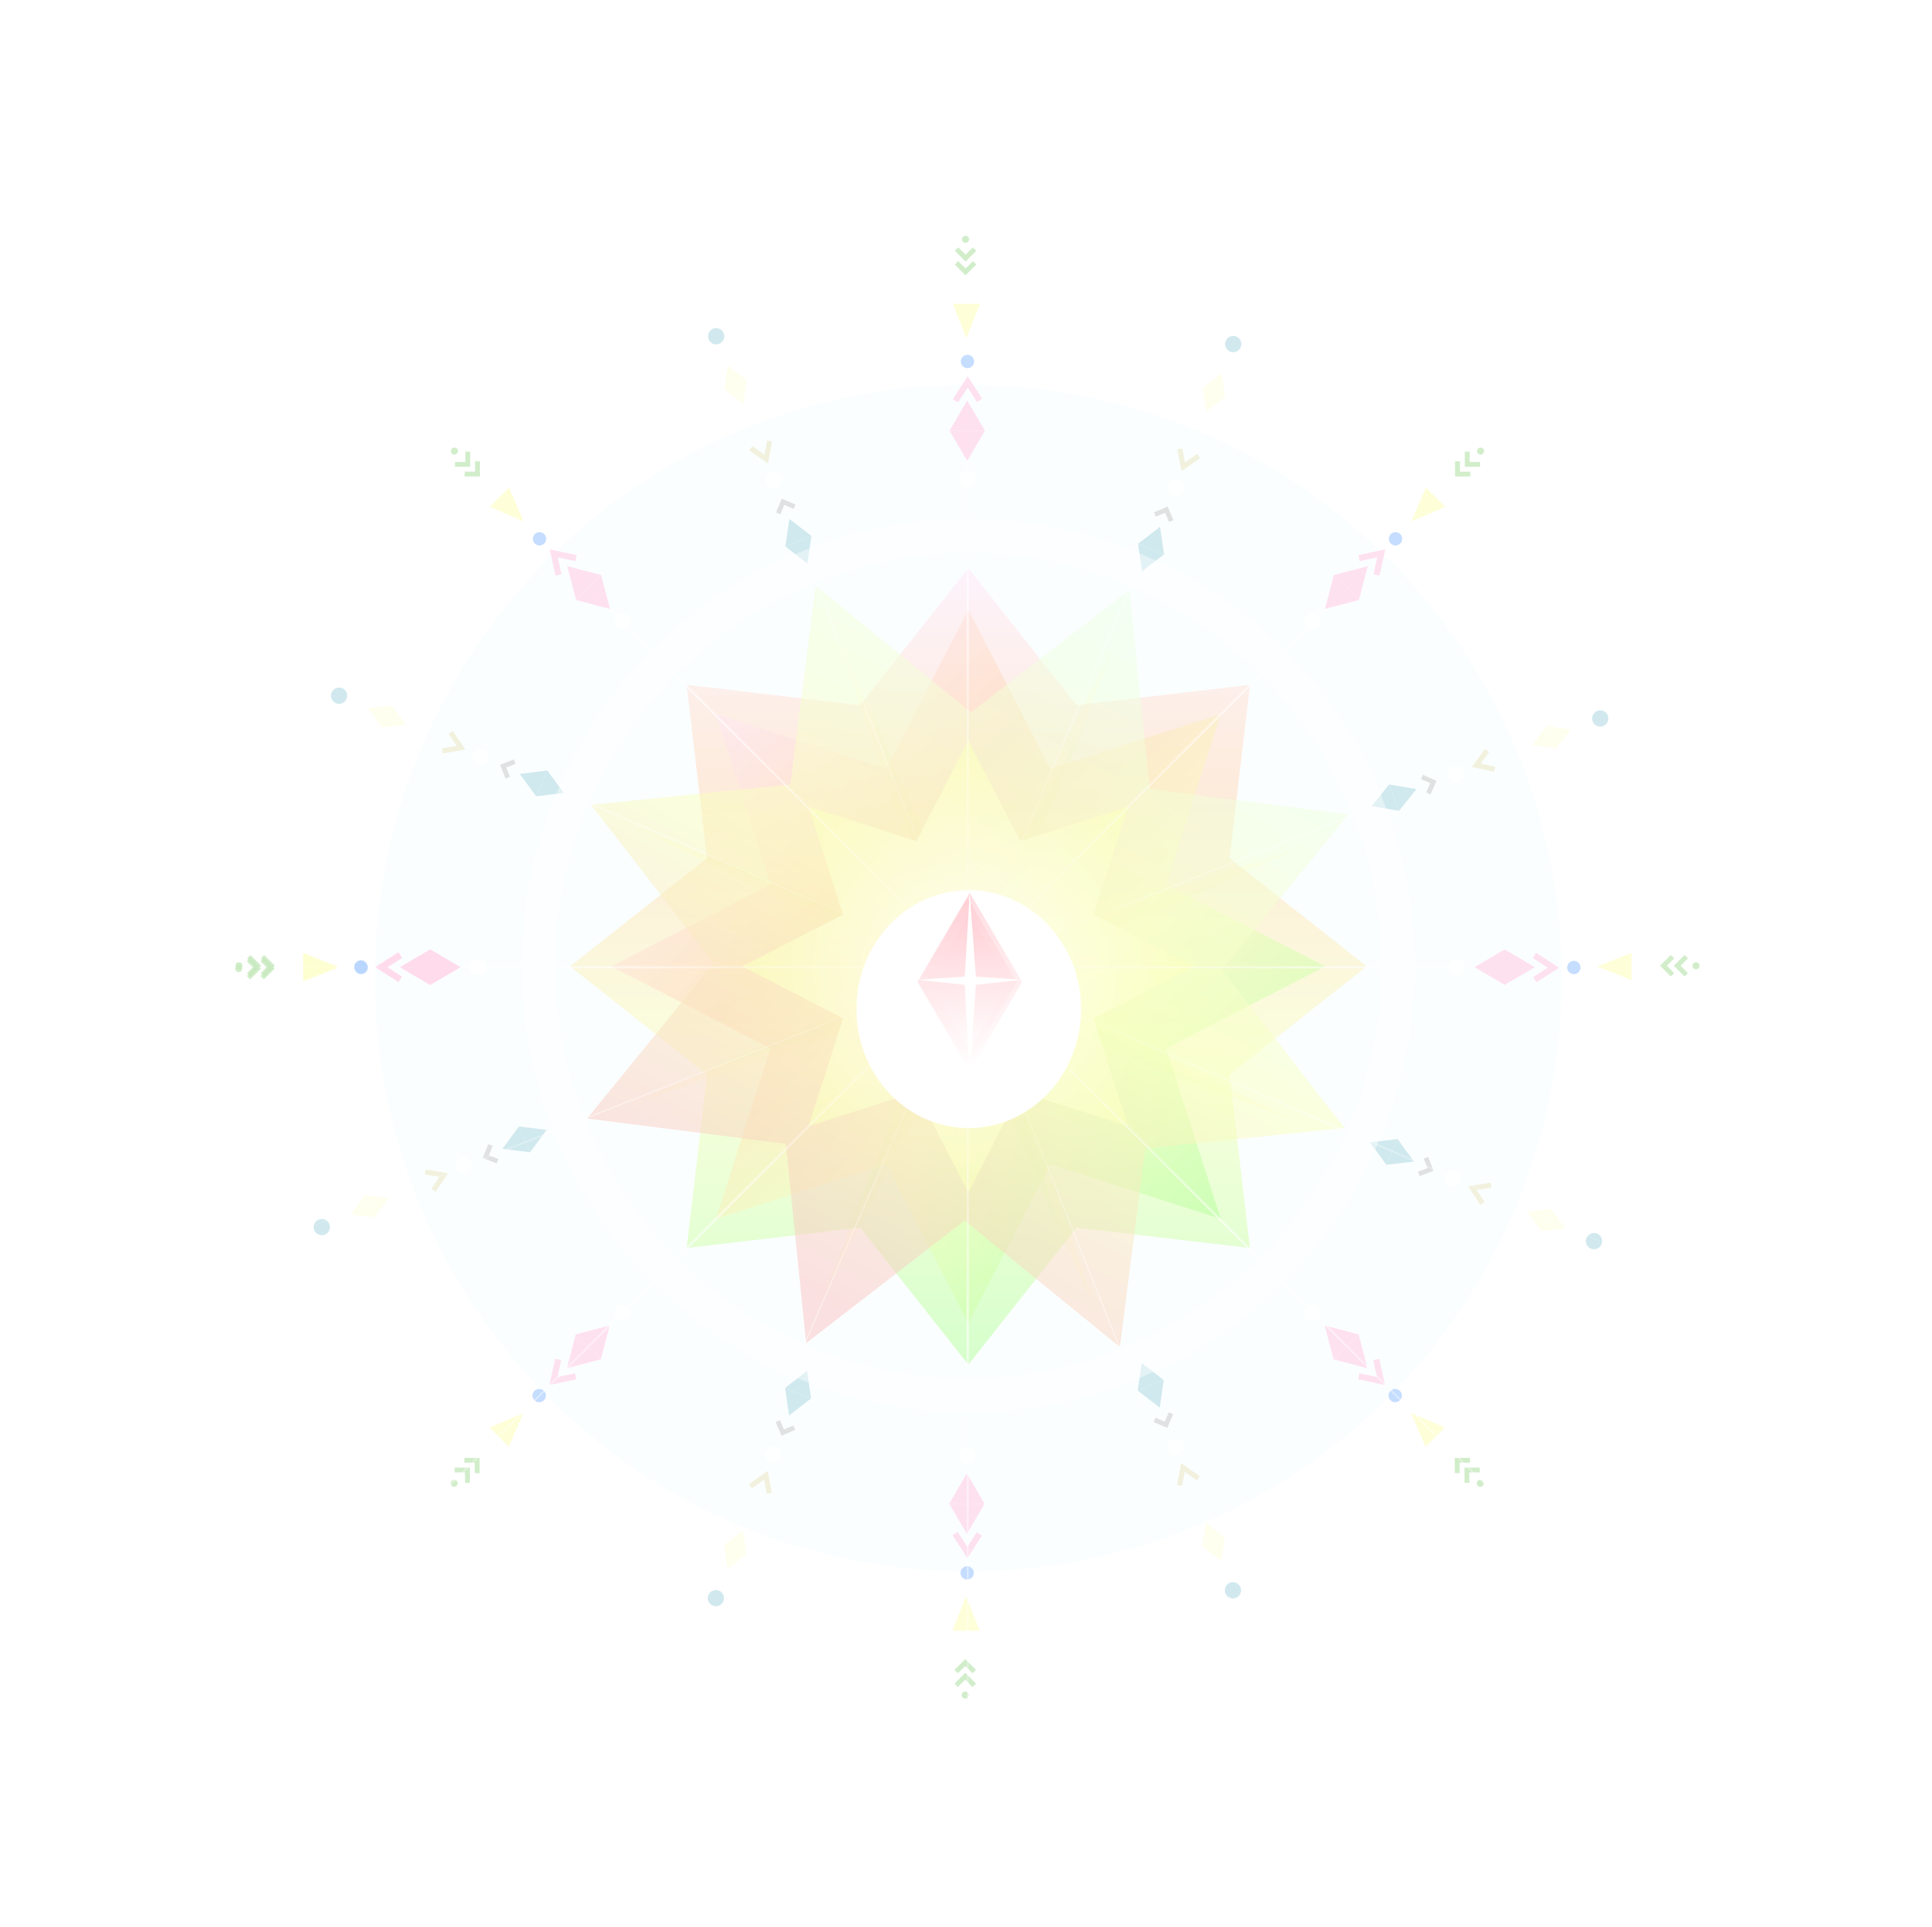 <?xml version="1.0" encoding="UTF-8"?> <svg xmlns="http://www.w3.org/2000/svg" width="1746" height="1742" viewBox="0 0 1746 1742" fill="none"><g opacity="0.3" filter="url(#filter0_f_187_1203)"><circle cx="875.11" cy="884.047" r="536.31" fill="#EFFBFF"></circle></g><circle opacity="0.2" cx="875.11" cy="872.905" r="432.939" fill="white"></circle><g opacity="0.8"><path fill-rule="evenodd" clip-rule="evenodd" d="M1347.14 1069.02L1347.88 1073.6L1334.58 1075.74L1341.75 1086.58L1337.88 1089.14L1326.74 1072.31L1347.14 1069.02Z" fill="#F0EED6"></path><path d="M1277.82 1049.93L1252.85 1052.85L1263.06 1029.58L1277.82 1049.93Z" fill="#C6E3EA"></path><path d="M1238.09 1032.5L1263.06 1029.58L1252.85 1052.85L1238.09 1032.5Z" fill="#C6E3EA"></path><path d="M1380.34 1095.2L1401.86 1092.75L1393 1112.77L1380.34 1095.2Z" fill="#FFFFEB"></path><path d="M1414.51 1110.32L1393 1112.77L1401.86 1092.75L1414.51 1110.32Z" fill="#FFFFEB"></path><circle cx="1312.79" cy="1065.1" r="7.357" transform="rotate(-66.134 1312.79 1065.1)" fill="white"></circle><path fill-rule="evenodd" clip-rule="evenodd" d="M1290.67 1045.77L1295.5 1058.27L1283 1063.1L1281.47 1059.14L1290 1055.84L1286.7 1047.3L1290.67 1045.77Z" fill="#D9D9D9"></path><circle cx="1440.53" cy="1121.88" r="7.351" transform="rotate(135.429 1440.53 1121.88)" fill="#C6E3EA"></circle><circle cx="1472.43" cy="1136.3" r="4.536" transform="rotate(135.429 1472.43 1136.3)" fill="white"></circle></g><g opacity="0.8"><path d="M1235.82 1236.75L1205.17 1228.75L1227.81 1206.1L1235.82 1236.75Z" fill="#FFD9EB"></path><path d="M1197.16 1198.1L1227.81 1206.1L1205.17 1228.75L1197.16 1198.1Z" fill="#FFD9EB"></path><path d="M1275.08 1277.06L1305.81 1290.35L1288.38 1307.79L1275.08 1277.06Z" fill="#FEFFCF"></path><path fill-rule="evenodd" clip-rule="evenodd" d="M1227.37 1246.75L1228.53 1241.3L1244.35 1244.66L1241.01 1229.42L1246.45 1228.23L1251.64 1251.9L1227.37 1246.75Z" fill="#FFD9EB"></path><path d="M1335.49 1343C1334.25 1341.76 1334.25 1339.76 1335.49 1338.53C1336.72 1337.29 1338.72 1337.29 1339.96 1338.53C1341.19 1339.76 1341.19 1341.76 1339.96 1343C1338.72 1344.23 1336.72 1344.23 1335.49 1343Z" fill="#C6E9BD"></path><path fill-rule="evenodd" clip-rule="evenodd" d="M1314.74 1331.53L1314.74 1317.79L1328.48 1317.79L1328.48 1322.14L1319.1 1322.15L1319.1 1331.53L1314.74 1331.53Z" fill="#C6E9BD"></path><path fill-rule="evenodd" clip-rule="evenodd" d="M1323.53 1340.31L1323.53 1326.57L1337.27 1326.57L1337.27 1330.93L1327.89 1330.93L1327.89 1340.31L1323.53 1340.31Z" fill="#C6E9BD"></path><circle cx="1185.84" cy="1186.78" r="7.351" transform="rotate(134.992 1185.84 1186.78)" fill="white"></circle><circle cx="1260.88" cy="1261.46" r="6.011" transform="rotate(134.992 1260.88 1261.46)" fill="#B7D4FF"></circle></g><g opacity="0.8"><path fill-rule="evenodd" clip-rule="evenodd" d="M676.851 1341.48L679.523 1345.27L690.534 1337.51L692.972 1350.27L697.529 1349.4L693.741 1329.58L676.851 1341.48Z" fill="#F0EED6"></path><path d="M713.117 1279.39L733.024 1264.03L709.459 1254.52L713.117 1279.39Z" fill="#C6E3EA"></path><path d="M729.365 1239.16L709.459 1254.52L733.024 1264.03L729.365 1239.16Z" fill="#C6E3EA"></path><path d="M671.387 1383.41L654.281 1396.68L674.605 1404.82L671.387 1383.41Z" fill="#FFFFEB"></path><path d="M657.498 1418.1L674.605 1404.82L654.281 1396.68L657.498 1418.1Z" fill="#FFFFEB"></path><circle cx="7.357" cy="7.357" r="7.357" transform="matrix(-0.928 -0.372 -0.372 0.928 708.255 1310.59)" fill="white"></circle><path fill-rule="evenodd" clip-rule="evenodd" d="M701.018 1285.39L706.292 1297.71L718.61 1292.43L716.937 1288.53L708.527 1292.13L704.925 1283.72L701.018 1285.39Z" fill="#D9D9D9"></path><circle cx="7.351" cy="7.351" r="7.351" transform="matrix(1 0.004 0.004 -1 639.577 1451.86)" fill="#C6E3EA"></circle><circle cx="4.536" cy="4.536" r="4.536" transform="matrix(1 0.004 0.004 -1 629.651 1481.66)" fill="white"></circle></g><g opacity="0.8"><path fill-rule="evenodd" clip-rule="evenodd" d="M1084.34 1334.42L1081.67 1338.21L1070.66 1330.45L1068.22 1343.21L1063.66 1342.34L1067.45 1322.52L1084.34 1334.42Z" fill="#F0EED6"></path><path d="M1048.07 1272.32L1028.17 1256.97L1051.73 1247.45L1048.07 1272.32Z" fill="#C6E3EA"></path><path d="M1031.83 1232.1L1051.73 1247.45L1028.17 1256.97L1031.83 1232.1Z" fill="#C6E3EA"></path><path d="M1089.8 1376.34L1106.91 1389.62L1086.59 1397.76L1089.8 1376.34Z" fill="#FFFFEB"></path><path d="M1103.69 1411.03L1086.59 1397.76L1106.91 1389.62L1103.69 1411.03Z" fill="#FFFFEB"></path><circle cx="1062.5" cy="1307.62" r="7.357" transform="rotate(-21.819 1062.5 1307.62)" fill="white"></circle><path fill-rule="evenodd" clip-rule="evenodd" d="M1060.17 1278.33L1054.9 1290.64L1042.58 1285.37L1044.25 1281.46L1052.66 1285.06L1056.26 1276.65L1060.17 1278.33Z" fill="#D9D9D9"></path><circle cx="1114.23" cy="1437.48" r="7.351" transform="rotate(179.744 1114.23 1437.48)" fill="#C6E3EA"></circle><circle cx="1126.98" cy="1470.09" r="4.536" transform="rotate(179.744 1126.98 1470.09)" fill="white"></circle></g><g opacity="0.8"><path fill-rule="evenodd" clip-rule="evenodd" d="M384.619 1057.01L383.847 1061.59L397.129 1063.83L389.876 1074.61L393.725 1077.2L404.993 1060.45L384.619 1057.01Z" fill="#F0EED6"></path><path d="M454.091 1038.45L479.036 1041.56L469.003 1018.21L454.091 1038.45Z" fill="#C6E3EA"></path><path d="M493.948 1021.32L469.003 1018.21L479.036 1041.56L493.948 1021.32Z" fill="#C6E3EA"></path><path d="M351.221 1082.94L329.725 1080.33L338.43 1100.41L351.221 1082.94Z" fill="#FFFFEB"></path><path d="M316.934 1097.8L338.43 1100.41L329.725 1080.33L316.934 1097.8Z" fill="#FFFFEB"></path><circle cx="7.357" cy="7.357" r="7.357" transform="matrix(-0.398 -0.918 -0.918 0.398 428.672 1057.18)" fill="white"></circle><path fill-rule="evenodd" clip-rule="evenodd" d="M441.272 1034.19L436.345 1046.66L448.807 1051.58L450.369 1047.63L441.861 1044.27L445.225 1035.76L441.272 1034.19Z" fill="#D9D9D9"></path><circle cx="7.351" cy="7.351" r="7.351" transform="matrix(0.707 0.707 0.707 -0.707 280.437 1109.16)" fill="#C6E3EA"></circle><circle cx="4.536" cy="4.536" r="4.536" transform="matrix(0.707 0.707 0.707 -0.707 252.404 1123.34)" fill="white"></circle></g><g opacity="0.8"><path d="M512.342 1236.75L542.991 1228.75L520.35 1206.1L512.342 1236.75Z" fill="#FFD9EB"></path><path d="M550.999 1198.1L520.35 1206.1L542.991 1228.75L550.999 1198.1Z" fill="#FFD9EB"></path><path d="M473.084 1277.06L442.354 1290.35L459.785 1307.79L473.084 1277.06Z" fill="#FEFFCF"></path><path fill-rule="evenodd" clip-rule="evenodd" d="M520.793 1246.75L519.637 1241.3L503.814 1244.66L507.157 1229.42L501.715 1228.23L496.521 1251.9L520.793 1246.75Z" fill="#FFD9EB"></path><path d="M412.677 1343C413.912 1341.76 413.912 1339.76 412.677 1338.53C411.442 1337.29 409.439 1337.29 408.204 1338.53C406.969 1339.76 406.968 1341.76 408.203 1343C409.438 1344.23 411.441 1344.23 412.677 1343Z" fill="#C6E9BD"></path><path fill-rule="evenodd" clip-rule="evenodd" d="M433.42 1331.53L433.422 1317.79L419.683 1317.79L419.682 1322.14L429.063 1322.15L429.062 1331.53L433.42 1331.53Z" fill="#C6E9BD"></path><path fill-rule="evenodd" clip-rule="evenodd" d="M424.633 1340.31L424.635 1326.57L410.896 1326.57L410.895 1330.93L420.276 1330.93L420.275 1340.31L424.633 1340.31Z" fill="#C6E9BD"></path><circle cx="7.351" cy="7.351" r="7.351" transform="matrix(0.707 0.707 0.707 -0.707 551.925 1186.78)" fill="white"></circle><circle cx="6.011" cy="6.011" r="6.011" transform="matrix(0.707 0.707 0.707 -0.707 478.778 1261.46)" fill="#B7D4FF"></circle></g><g opacity="0.8"><path d="M361.311 874.229L388.62 890.278L388.663 858.253L361.311 874.229Z" fill="#FFD9EB"></path><path d="M415.972 874.302L388.663 858.253L388.62 890.278L415.972 874.302Z" fill="#FFD9EB"></path><path d="M305.043 874.91L273.93 862.54L273.897 887.196L305.043 874.91Z" fill="#FEFFCF"></path><path fill-rule="evenodd" clip-rule="evenodd" d="M360.198 887.277L363.239 882.61L349.687 873.779L362.836 865.383L359.838 860.688L339.409 873.731L360.198 887.277Z" fill="#FFD9EB"></path><path d="M215.698 878.713C217.445 878.715 218.863 877.301 218.866 875.554C218.868 873.808 217.454 872.39 215.707 872.387C213.96 872.385 212.542 873.799 212.54 875.546C212.537 877.293 213.952 878.711 215.698 878.713Z" fill="#C6E9BD"></path><path fill-rule="evenodd" clip-rule="evenodd" d="M238.47 885.295L248.198 875.594L238.496 865.866L235.411 868.943L242.035 875.585L235.393 882.21L238.47 885.295Z" fill="#C6E9BD"></path><path fill-rule="evenodd" clip-rule="evenodd" d="M226.046 885.279L235.774 875.577L226.072 865.849L222.987 868.927L229.611 875.569L222.969 882.193L226.046 885.279Z" fill="#C6E9BD"></path><circle cx="7.351" cy="7.351" r="7.351" transform="matrix(-0.001 1 1 0.001 424.644 866.96)" fill="white"></circle><circle cx="6.011" cy="6.011" r="6.011" transform="matrix(-0.001 1 1 0.001 320.109 867.922)" fill="#B7D4FF"></circle></g><g opacity="0.8"><path d="M873.813 1386.55L857.797 1359.22L889.821 1359.22L873.813 1386.55Z" fill="#FFD9EB"></path><path d="M873.805 1331.89L889.821 1359.22L857.797 1359.22L873.805 1331.89Z" fill="#FFD9EB"></path><path d="M873.065 1442.82L885.397 1473.94L860.742 1473.95L873.065 1442.82Z" fill="#FEFFCF"></path><path fill-rule="evenodd" clip-rule="evenodd" d="M860.763 1387.65L865.434 1384.61L874.249 1398.17L882.66 1385.03L887.353 1388.04L874.285 1408.45L860.763 1387.65Z" fill="#FFD9EB"></path><path d="M869.154 1532.16C869.154 1530.41 870.57 1528.99 872.317 1528.99C874.063 1528.99 875.48 1530.41 875.48 1532.15C875.48 1533.9 874.064 1535.32 872.318 1535.32C870.571 1535.32 869.154 1533.9 869.154 1532.16Z" fill="#C6E9BD"></path><path fill-rule="evenodd" clip-rule="evenodd" d="M862.6 1509.38L872.313 1499.66L882.029 1509.37L878.948 1512.46L872.314 1505.82L865.681 1512.46L862.6 1509.38Z" fill="#C6E9BD"></path><path fill-rule="evenodd" clip-rule="evenodd" d="M862.601 1521.8L872.315 1512.08L882.031 1521.8L878.95 1524.88L872.316 1518.25L865.683 1524.88L862.601 1521.8Z" fill="#C6E9BD"></path><circle cx="873.805" cy="1315.88" r="7.351" transform="rotate(179.992 873.805 1315.88)" fill="white"></circle><circle cx="874.059" cy="1421.75" r="6.011" transform="rotate(179.992 874.059 1421.75)" fill="#B7D4FF"></circle></g><g opacity="0.5" filter="url(#filter1_f_187_1203)"><path d="M1006.87 583.682L900.051 856.773L1178.51 764.837L909.868 882.408L1171.77 1014.3L898.683 907.477L990.619 1185.93L873.048 917.293L741.159 1179.2L847.979 906.108L569.524 998.044L838.162 880.473L576.257 748.584L849.348 855.405L757.412 576.95L874.983 845.588L1006.87 583.682Z" fill="#FFFDE3"></path></g><g opacity="0.5" filter="url(#filter2_f_187_1203)"><path d="M985.063 644.342L895.282 862.02L1120.19 792.309L902.786 882.745L1111.11 992.489L893.436 902.707L963.147 1127.62L872.711 910.211L762.967 1118.54L852.749 900.862L627.838 970.572L845.245 880.136L636.916 770.393L854.594 860.174L784.884 635.263L875.32 852.67L985.063 644.342Z" fill="#E8FFDE"></path></g><g filter="url(#filter3_f_187_1203)"><path d="M874.016 534.496L888.318 839.727L1114.26 634.009L908.544 859.954L1213.78 874.256L908.544 888.558L1114.26 1114.5L888.318 908.785L874.016 1214.02L859.714 908.785L633.769 1114.5L839.487 888.558L534.256 874.256L839.487 859.954L633.769 634.009L859.714 839.727L874.016 534.496Z" fill="white"></path></g><path opacity="0.5" d="M875.11 513.585L972.914 637.43L1129.64 619.017L1111.23 775.746L1235.07 873.55L1111.23 971.355L1129.64 1128.08L972.914 1109.67L875.11 1233.52L777.305 1109.67L620.576 1128.08L638.989 971.355L515.145 873.55L638.989 775.746L620.576 619.017L777.305 637.43L875.11 513.585Z" fill="url(#paint0_linear_187_1203)"></path><path opacity="0.5" d="M647.049 645.49L801.054 694.765L875.11 551.024L949.165 694.765L1103.17 645.49L1053.9 799.495L1197.64 873.551L1053.9 947.606L1103.17 1101.61L949.165 1052.34L875.11 1196.08L801.054 1052.34L647.049 1101.61L696.324 947.606L552.583 873.551L696.324 799.495L647.049 645.49Z" fill="url(#paint1_linear_187_1203)"></path><path opacity="0.5" d="M1215.13 1019.64L1035.01 1038.02L1012.1 1217.61L871.744 1103.25L728.55 1214.04L710.171 1033.92L530.574 1011.01L644.94 870.657L534.145 727.463L714.263 709.084L737.172 529.487L877.53 643.854L1020.72 533.059L1039.1 713.176L1218.7 736.086L1104.33 876.444L1215.13 1019.64Z" fill="url(#paint2_linear_187_1203)"></path><g opacity="0.7" filter="url(#filter4_f_187_1203)"><path d="M730.662 729.103L828.205 760.312L875.11 669.271L922.014 760.312L1019.56 729.103L988.348 826.646L1079.39 873.55L988.348 920.455L1019.56 1018L922.014 986.788L875.11 1077.83L828.205 986.788L730.662 1018L761.872 920.455L670.83 873.55L761.872 826.646L730.662 729.103Z" fill="url(#paint3_radial_187_1203)"></path></g><path opacity="0.5" d="M874.137 200.487V873.114L398.518 397.495L398.164 397.849L397.811 398.202L873.43 873.821H200.803V874.321V874.821H873.43L397.811 1350.44L398.164 1350.79L398.518 1351.15L874.137 875.528V1548.16H874.637H875.137V875.528L1350.76 1351.15L1351.11 1350.79L1351.46 1350.44L875.844 874.821H1548.47V874.321V873.821H875.844L1351.46 398.202L1351.11 397.849L1350.76 397.495L875.137 873.114V200.487H874.637H874.137Z" fill="url(#paint4_radial_187_1203)" stroke="url(#paint5_radial_187_1203)"></path><path opacity="0.5" d="M626.993 247.643L874.636 874.321M874.636 874.321L1082 388.624M874.636 874.321L1501.31 626.678M874.636 874.321L1492.87 1142.34M874.636 874.321L1121.43 1492.56M874.636 874.321L606.619 1492.56M874.636 874.321L247.959 1121.96M874.636 874.321L256.398 606.303" stroke="url(#paint6_radial_187_1203)"></path><g opacity="0.8"><path d="M1236.1 511.744L1205.45 519.743L1228.09 542.391L1236.1 511.744Z" fill="#FFD9EB"></path><path d="M1197.44 550.39L1228.09 542.391L1205.45 519.743L1197.44 550.39Z" fill="#FFD9EB"></path><path d="M1275.36 471.428L1306.09 458.138L1288.66 440.702L1275.36 471.428Z" fill="#FEFFCF"></path><path fill-rule="evenodd" clip-rule="evenodd" d="M1227.65 501.74L1228.8 507.19L1244.63 503.833L1241.29 519.071L1246.73 520.265L1251.92 496.591L1227.65 501.74Z" fill="#FFD9EB"></path><path d="M1335.77 405.491C1334.53 406.726 1334.53 408.728 1335.76 409.964C1337 411.199 1339 411.199 1340.24 409.964C1341.47 408.729 1341.47 406.727 1340.24 405.491C1339 404.256 1337 404.256 1335.77 405.491Z" fill="#C6E9BD"></path><path fill-rule="evenodd" clip-rule="evenodd" d="M1315.02 416.963L1315.02 430.702L1328.76 430.704L1328.76 426.346L1319.38 426.345L1319.38 416.964L1315.02 416.963Z" fill="#C6E9BD"></path><path fill-rule="evenodd" clip-rule="evenodd" d="M1323.81 408.179L1323.81 421.918L1337.55 421.92L1337.55 417.562L1328.17 417.561L1328.17 408.18L1323.81 408.179Z" fill="#C6E9BD"></path><circle cx="7.351" cy="7.351" r="7.351" transform="matrix(-0.707 -0.707 -0.707 0.707 1196.52 561.714)" fill="white"></circle><circle cx="6.011" cy="6.011" r="6.011" transform="matrix(-0.707 -0.707 -0.707 0.707 1269.66 487.03)" fill="#B7D4FF"></circle></g><g opacity="0.8"><path fill-rule="evenodd" clip-rule="evenodd" d="M677.13 407.01L679.802 403.218L690.813 410.976L693.251 398.216L697.807 399.086L694.02 418.911L677.13 407.01Z" fill="#F0EED6"></path><path d="M713.396 469.104L733.302 484.456L709.738 493.975L713.396 469.104Z" fill="#C6E3EA"></path><path d="M729.644 509.327L709.738 493.975L733.302 484.456L729.644 509.327Z" fill="#C6E3EA"></path><path d="M671.666 365.083L654.56 351.806L674.884 343.669L671.666 365.083Z" fill="#FFFFEB"></path><path d="M657.777 330.392L674.884 343.669L654.56 351.806L657.777 330.392Z" fill="#FFFFEB"></path><circle cx="698.97" cy="433.808" r="7.357" transform="rotate(158.181 698.97 433.808)" fill="white"></circle><path fill-rule="evenodd" clip-rule="evenodd" d="M701.297 463.101L706.571 450.783L718.889 456.057L717.216 459.965L708.805 456.363L705.204 464.774L701.297 463.101Z" fill="#D9D9D9"></path><circle cx="647.239" cy="303.948" r="7.351" transform="rotate(-0.256 647.239 303.948)" fill="#C6E3EA"></circle><circle cx="634.486" cy="271.341" r="4.536" transform="rotate(-0.256 634.486 271.341)" fill="white"></circle></g><g opacity="0.8"><path fill-rule="evenodd" clip-rule="evenodd" d="M1350.32 697.585L1351.28 693.046L1338.11 690.253L1345.8 679.786L1342.06 677.039L1330.11 693.3L1350.32 697.585Z" fill="#F0EED6"></path><path d="M1280.14 713.243L1255.34 709.095L1264.39 732.843L1280.14 713.243Z" fill="#C6E3EA"></path><path d="M1239.6 728.695L1264.39 732.843L1255.34 709.095L1239.6 728.695Z" fill="#C6E3EA"></path><path d="M1384.77 673.068L1406.14 676.575L1398.27 656.143L1384.77 673.068Z" fill="#FFFFEB"></path><path d="M1419.64 659.65L1398.27 656.143L1406.14 676.575L1419.64 659.65Z" fill="#FFFFEB"></path><circle cx="7.357" cy="7.357" r="7.357" transform="matrix(0.359 0.933 0.933 -0.359 1306.31 695.582)" fill="white"></circle><path fill-rule="evenodd" clip-rule="evenodd" d="M1292.77 718.027L1298.21 705.782L1285.96 700.341L1284.24 704.225L1292.6 707.94L1288.88 716.301L1292.77 718.027Z" fill="#D9D9D9"></path><circle cx="7.351" cy="7.351" r="7.351" transform="matrix(-0.677 -0.736 -0.736 0.677 1456.58 649.819)" fill="#C6E3EA"></circle><circle cx="4.536" cy="4.536" r="4.536" transform="matrix(-0.677 -0.736 -0.736 0.677 1485.18 636.821)" fill="white"></circle></g><g opacity="0.8"><path fill-rule="evenodd" clip-rule="evenodd" d="M1084.62 414.074L1081.95 410.281L1070.93 418.039L1068.5 405.28L1063.94 406.15L1067.73 425.974L1084.62 414.074Z" fill="#F0EED6"></path><path d="M1048.35 476.168L1028.45 491.52L1052.01 501.039L1048.35 476.168Z" fill="#C6E3EA"></path><path d="M1032.1 516.39L1052.01 501.039L1028.45 491.52L1032.1 516.39Z" fill="#C6E3EA"></path><path d="M1090.08 372.147L1107.19 358.87L1086.86 350.733L1090.08 372.147Z" fill="#FFFFEB"></path><path d="M1103.97 337.456L1086.86 350.733L1107.19 358.87L1103.97 337.456Z" fill="#FFFFEB"></path><circle cx="7.357" cy="7.357" r="7.357" transform="matrix(0.928 0.372 0.372 -0.928 1053.21 444.968)" fill="white"></circle><path fill-rule="evenodd" clip-rule="evenodd" d="M1060.45 470.165L1055.18 457.846L1042.86 463.121L1044.53 467.028L1052.94 463.427L1056.54 471.838L1060.45 470.165Z" fill="#D9D9D9"></path><circle cx="7.351" cy="7.351" r="7.351" transform="matrix(-1 -0.004 -0.004 1 1121.89 303.693)" fill="#C6E3EA"></circle><circle cx="4.536" cy="4.536" r="4.536" transform="matrix(-1 -0.004 -0.004 1 1131.82 273.89)" fill="white"></circle></g><g opacity="0.8"><path fill-rule="evenodd" clip-rule="evenodd" d="M400.222 680.99L399.449 676.415L412.731 674.173L405.478 663.395L409.327 660.805L420.595 677.55L400.222 680.99Z" fill="#F0EED6"></path><path d="M469.693 699.554L494.638 696.441L484.605 719.792L469.693 699.554Z" fill="#C6E3EA"></path><path d="M509.55 716.679L484.605 719.792L494.638 696.441L509.55 716.679Z" fill="#C6E3EA"></path><path d="M366.823 655.062L345.327 657.677L354.032 637.589L366.823 655.062Z" fill="#FFFFEB"></path><path d="M332.536 640.204L354.032 637.589L345.327 657.677L332.536 640.204Z" fill="#FFFFEB"></path><circle cx="434.599" cy="684.645" r="7.357" transform="rotate(113.429 434.599 684.645)" fill="white"></circle><path fill-rule="evenodd" clip-rule="evenodd" d="M456.874 703.809L451.948 691.348L464.409 686.421L465.972 690.374L457.463 693.738L460.827 702.246L456.874 703.809Z" fill="#D9D9D9"></path><circle cx="306.435" cy="628.843" r="7.351" transform="rotate(-45.008 306.435 628.843)" fill="#C6E3EA"></circle><circle cx="274.421" cy="614.667" r="4.536" transform="rotate(-45.008 274.421 614.667)" fill="white"></circle></g><g opacity="0.8"><path d="M512.621 511.744L543.27 519.743L520.629 542.391L512.621 511.744Z" fill="#FFD9EB"></path><path d="M551.278 550.39L520.629 542.391L543.27 519.743L551.278 550.39Z" fill="#FFD9EB"></path><path d="M473.363 471.428L442.633 458.138L460.064 440.702L473.363 471.428Z" fill="#FEFFCF"></path><path fill-rule="evenodd" clip-rule="evenodd" d="M521.073 501.74L519.916 507.19L504.093 503.833L507.436 519.071L501.994 520.265L496.801 496.591L521.073 501.74Z" fill="#FFD9EB"></path><path d="M412.956 405.491C414.191 406.726 414.191 408.728 412.956 409.964C411.721 411.199 409.719 411.199 408.483 409.964C407.248 408.729 407.248 406.727 408.483 405.491C409.718 404.256 411.72 404.256 412.956 405.491Z" fill="#C6E9BD"></path><path fill-rule="evenodd" clip-rule="evenodd" d="M433.699 416.963L433.701 430.702L419.962 430.704L419.962 426.346L429.343 426.345L429.341 416.964L433.699 416.963Z" fill="#C6E9BD"></path><path fill-rule="evenodd" clip-rule="evenodd" d="M424.912 408.179L424.914 421.918L411.175 421.92L411.175 417.562L420.556 417.561L420.554 408.18L424.912 408.179Z" fill="#C6E9BD"></path><circle cx="562.6" cy="561.713" r="7.351" transform="rotate(-45.008 562.6 561.713)" fill="white"></circle><circle cx="487.558" cy="487.029" r="6.011" transform="rotate(-45.008 487.558 487.029)" fill="#B7D4FF"></circle></g><g opacity="0.8"><path d="M361.59 874.262L388.899 858.213L388.942 890.238L361.59 874.262Z" fill="#FFD9EB"></path><path d="M416.251 874.189L388.942 890.238L388.899 858.213L416.251 874.189Z" fill="#FFD9EB"></path><path d="M305.322 873.581L274.21 885.95L274.177 861.295L305.322 873.581Z" fill="#FEFFCF"></path><path fill-rule="evenodd" clip-rule="evenodd" d="M360.477 861.213L363.518 865.881L349.966 874.712L363.115 883.108L360.117 887.803L339.689 874.76L360.477 861.213Z" fill="#FFD9EB"></path><path d="M215.978 869.778C217.724 869.775 219.142 871.189 219.145 872.936C219.147 874.683 217.733 876.101 215.986 876.103C214.239 876.106 212.821 874.692 212.819 872.945C212.817 871.198 214.231 869.78 215.978 869.778Z" fill="#C6E9BD"></path><path fill-rule="evenodd" clip-rule="evenodd" d="M238.75 863.195L248.477 872.897L238.776 882.625L235.69 879.548L242.315 872.905L235.672 866.281L238.75 863.195Z" fill="#C6E9BD"></path><path fill-rule="evenodd" clip-rule="evenodd" d="M226.325 863.212L236.053 872.914L226.351 882.641L223.266 879.564L229.89 872.922L223.248 866.298L226.325 863.212Z" fill="#C6E9BD"></path><circle cx="432.264" cy="874.17" r="7.351" transform="rotate(-90.077 432.264 874.17)" fill="white"></circle><circle cx="326.392" cy="874.55" r="6.011" transform="rotate(-90.077 326.392 874.55)" fill="#B7D4FF"></circle></g><g opacity="0.8"><path d="M1387.13 874.262L1359.82 858.213L1359.78 890.238L1387.13 874.262Z" fill="#FFD9EB"></path><path d="M1332.47 874.189L1359.78 890.238L1359.82 858.213L1332.47 874.189Z" fill="#FFD9EB"></path><path d="M1443.4 873.581L1474.51 885.95L1474.54 861.295L1443.4 873.581Z" fill="#FEFFCF"></path><path fill-rule="evenodd" clip-rule="evenodd" d="M1388.24 861.213L1385.2 865.881L1398.75 874.712L1385.61 883.108L1388.6 887.803L1409.03 874.76L1388.24 861.213Z" fill="#FFD9EB"></path><path d="M1532.74 869.778C1531 869.775 1529.58 871.189 1529.58 872.936C1529.57 874.683 1530.99 876.101 1532.73 876.103C1534.48 876.106 1535.9 874.692 1535.9 872.945C1535.9 871.198 1534.49 869.78 1532.74 869.778Z" fill="#C6E9BD"></path><path fill-rule="evenodd" clip-rule="evenodd" d="M1509.97 863.195L1500.24 872.897L1509.94 882.625L1513.03 879.548L1506.41 872.905L1513.05 866.281L1509.97 863.195Z" fill="#C6E9BD"></path><path fill-rule="evenodd" clip-rule="evenodd" d="M1522.4 863.212L1512.67 872.914L1522.37 882.641L1525.46 879.564L1518.83 872.922L1525.47 866.298L1522.4 863.212Z" fill="#C6E9BD"></path><circle cx="7.351" cy="7.351" r="7.351" transform="matrix(0.001 -1 -1 -0.001 1323.8 881.53)" fill="white"></circle><circle cx="6.011" cy="6.011" r="6.011" transform="matrix(0.001 -1 -1 -0.001 1428.33 880.569)" fill="#B7D4FF"></circle></g><g opacity="0.8"><path d="M874.091 361.941L858.075 389.27L890.1 389.274L874.091 361.941Z" fill="#FFD9EB"></path><path d="M874.084 416.603L890.1 389.274L858.075 389.27L874.084 416.603Z" fill="#FFD9EB"></path><path d="M873.343 305.675L885.675 274.547L861.02 274.544L873.343 305.675Z" fill="#FEFFCF"></path><path fill-rule="evenodd" clip-rule="evenodd" d="M861.041 360.844L865.713 363.88L874.528 350.317L882.939 363.456L887.631 360.452L874.563 340.039L861.041 360.844Z" fill="#FFD9EB"></path><path d="M869.433 216.335C869.432 218.082 870.848 219.498 872.595 219.498C874.342 219.498 875.758 218.082 875.758 216.336C875.759 214.589 874.343 213.173 872.596 213.172C870.849 213.172 869.433 214.588 869.433 216.335Z" fill="#C6E9BD"></path><path fill-rule="evenodd" clip-rule="evenodd" d="M862.878 239.115L872.591 248.831L882.307 239.117L879.226 236.036L872.592 242.668L865.96 236.034L862.878 239.115Z" fill="#C6E9BD"></path><path fill-rule="evenodd" clip-rule="evenodd" d="M862.88 226.69L872.593 236.406L882.309 226.693L879.228 223.611L872.594 230.243L865.962 223.609L862.88 226.69Z" fill="#C6E9BD"></path><circle cx="7.351" cy="7.351" r="7.351" transform="matrix(-1 -0 -0 1 881.436 425.265)" fill="white"></circle><circle cx="6.011" cy="6.011" r="6.011" transform="matrix(-1 -0 -0 1 880.35 320.733)" fill="#B7D4FF"></circle></g><circle opacity="0.4" cx="875.11" cy="872.905" r="388.486" stroke="white" stroke-width="30"></circle><g filter="url(#filter5_f_187_1203)"><ellipse cx="875.5" cy="912.151" rx="101.5" ry="107.5" fill="white"></ellipse></g><g filter="url(#filter6_f_187_1203)"><path d="M874.349 811.716L918.925 887.545L874.349 963.375L829.772 887.545L874.349 811.716Z" fill="url(#paint7_linear_187_1203)"></path></g><path opacity="0.7" d="M876.349 807L923.697 887.546L876.349 968.092L829 887.546L876.349 807Z" fill="url(#paint8_linear_187_1203)"></path><path opacity="0.7" d="M876.348 825.774L912.66 887.546L876.348 949.318L840.035 887.546L876.348 825.774Z" fill="url(#paint9_linear_187_1203)"></path><path d="M829.085 885.614L871.872 882.842L876.348 807L881.916 882.842L923.782 885.614L881.916 890.188L876.348 972.154L871.872 890.188L829.085 885.614Z" fill="white"></path><defs><filter id="filter0_f_187_1203" x="188.8" y="197.738" width="1372.62" height="1372.62" filterUnits="userSpaceOnUse" color-interpolation-filters="sRGB"><feFlood flood-opacity="0" result="BackgroundImageFix"></feFlood><feBlend mode="normal" in="SourceGraphic" in2="BackgroundImageFix" result="shape"></feBlend><feGaussianBlur stdDeviation="75" result="effect1_foregroundBlur_187_1203"></feGaussianBlur></filter><filter id="filter1_f_187_1203" x="559.524" y="566.95" width="628.981" height="628.982" filterUnits="userSpaceOnUse" color-interpolation-filters="sRGB"><feFlood flood-opacity="0" result="BackgroundImageFix"></feFlood><feBlend mode="normal" in="SourceGraphic" in2="BackgroundImageFix" result="shape"></feBlend><feGaussianBlur stdDeviation="5" result="effect1_foregroundBlur_187_1203"></feGaussianBlur></filter><filter id="filter2_f_187_1203" x="617.838" y="625.263" width="512.354" height="512.354" filterUnits="userSpaceOnUse" color-interpolation-filters="sRGB"><feFlood flood-opacity="0" result="BackgroundImageFix"></feFlood><feBlend mode="normal" in="SourceGraphic" in2="BackgroundImageFix" result="shape"></feBlend><feGaussianBlur stdDeviation="5" result="effect1_foregroundBlur_187_1203"></feGaussianBlur></filter><filter id="filter3_f_187_1203" x="495.256" y="495.496" width="757.52" height="757.52" filterUnits="userSpaceOnUse" color-interpolation-filters="sRGB"><feFlood flood-opacity="0" result="BackgroundImageFix"></feFlood><feBlend mode="normal" in="SourceGraphic" in2="BackgroundImageFix" result="shape"></feBlend><feGaussianBlur stdDeviation="19.5" result="effect1_foregroundBlur_187_1203"></feGaussianBlur></filter><filter id="filter4_f_187_1203" x="650.83" y="649.271" width="448.56" height="448.559" filterUnits="userSpaceOnUse" color-interpolation-filters="sRGB"><feFlood flood-opacity="0" result="BackgroundImageFix"></feFlood><feBlend mode="normal" in="SourceGraphic" in2="BackgroundImageFix" result="shape"></feBlend><feGaussianBlur stdDeviation="10" result="effect1_foregroundBlur_187_1203"></feGaussianBlur></filter><filter id="filter5_f_187_1203" x="709" y="739.651" width="333" height="345" filterUnits="userSpaceOnUse" color-interpolation-filters="sRGB"><feFlood flood-opacity="0" result="BackgroundImageFix"></feFlood><feBlend mode="normal" in="SourceGraphic" in2="BackgroundImageFix" result="shape"></feBlend><feGaussianBlur stdDeviation="32.5" result="effect1_foregroundBlur_187_1203"></feGaussianBlur></filter><filter id="filter6_f_187_1203" x="814.772" y="796.716" width="119.152" height="181.659" filterUnits="userSpaceOnUse" color-interpolation-filters="sRGB"><feFlood flood-opacity="0" result="BackgroundImageFix"></feFlood><feBlend mode="normal" in="SourceGraphic" in2="BackgroundImageFix" result="shape"></feBlend><feGaussianBlur stdDeviation="7.5" result="effect1_foregroundBlur_187_1203"></feGaussianBlur></filter><linearGradient id="paint0_linear_187_1203" x1="875.11" y1="513.585" x2="875.11" y2="1233.52" gradientUnits="userSpaceOnUse"><stop stop-color="#FFE7F8"></stop><stop offset="0.3" stop-color="#FFD8B4"></stop><stop offset="0.62" stop-color="#FBFFBE"></stop><stop offset="1" stop-color="#B1FF99"></stop></linearGradient><linearGradient id="paint1_linear_187_1203" x1="647.049" y1="645.49" x2="1103.17" y2="1101.61" gradientUnits="userSpaceOnUse"><stop stop-color="#FFE7F8"></stop><stop offset="0.3" stop-color="#FFD8B4"></stop><stop offset="0.62" stop-color="#FBFFBE"></stop><stop offset="1" stop-color="#B1FF99"></stop></linearGradient><linearGradient id="paint2_linear_187_1203" x1="688.673" y1="1150.32" x2="1021.06" y2="562.366" gradientUnits="userSpaceOnUse"><stop stop-color="#FAC2C2"></stop><stop offset="0.505" stop-color="#FBFFBE"></stop><stop offset="1" stop-color="#EEFFE7"></stop></linearGradient><radialGradient id="paint3_radial_187_1203" cx="0" cy="0" r="1" gradientUnits="userSpaceOnUse" gradientTransform="translate(875.11 873.55) rotate(45) scale(204.28)"><stop stop-color="white"></stop><stop offset="1" stop-color="#FBFFBE"></stop></radialGradient><radialGradient id="paint4_radial_187_1203" cx="0" cy="0" r="1" gradientUnits="userSpaceOnUse" gradientTransform="translate(874.637 874.321) rotate(90) scale(515.396 804.006)"><stop offset="0.135" stop-color="white" stop-opacity="0"></stop><stop offset="1" stop-color="white"></stop></radialGradient><radialGradient id="paint5_radial_187_1203" cx="0" cy="0" r="1" gradientUnits="userSpaceOnUse" gradientTransform="translate(874.637 874.321) rotate(90) scale(673.834)"><stop stop-color="white" stop-opacity="0"></stop><stop offset="0.51" stop-color="white"></stop><stop offset="0.88" stop-color="white" stop-opacity="0"></stop></radialGradient><radialGradient id="paint6_radial_187_1203" cx="0" cy="0" r="1" gradientUnits="userSpaceOnUse" gradientTransform="translate(874.636 874.321) rotate(68.438) scale(673.834 673.834)"><stop offset="0.045" stop-color="white" stop-opacity="0"></stop><stop offset="0.525" stop-color="white"></stop><stop offset="1" stop-color="white" stop-opacity="0"></stop></radialGradient><linearGradient id="paint7_linear_187_1203" x1="874.349" y1="811.716" x2="874.349" y2="963.375" gradientUnits="userSpaceOnUse"><stop stop-color="#FFCFD5"></stop><stop offset="1" stop-color="white"></stop></linearGradient><linearGradient id="paint8_linear_187_1203" x1="876.349" y1="807" x2="876.349" y2="968.092" gradientUnits="userSpaceOnUse"><stop stop-color="#FFCFD5"></stop><stop offset="1" stop-color="white"></stop></linearGradient><linearGradient id="paint9_linear_187_1203" x1="876.348" y1="825.774" x2="876.348" y2="949.318" gradientUnits="userSpaceOnUse"><stop stop-color="#FFCFD5"></stop><stop offset="1" stop-color="white"></stop></linearGradient></defs></svg> 
